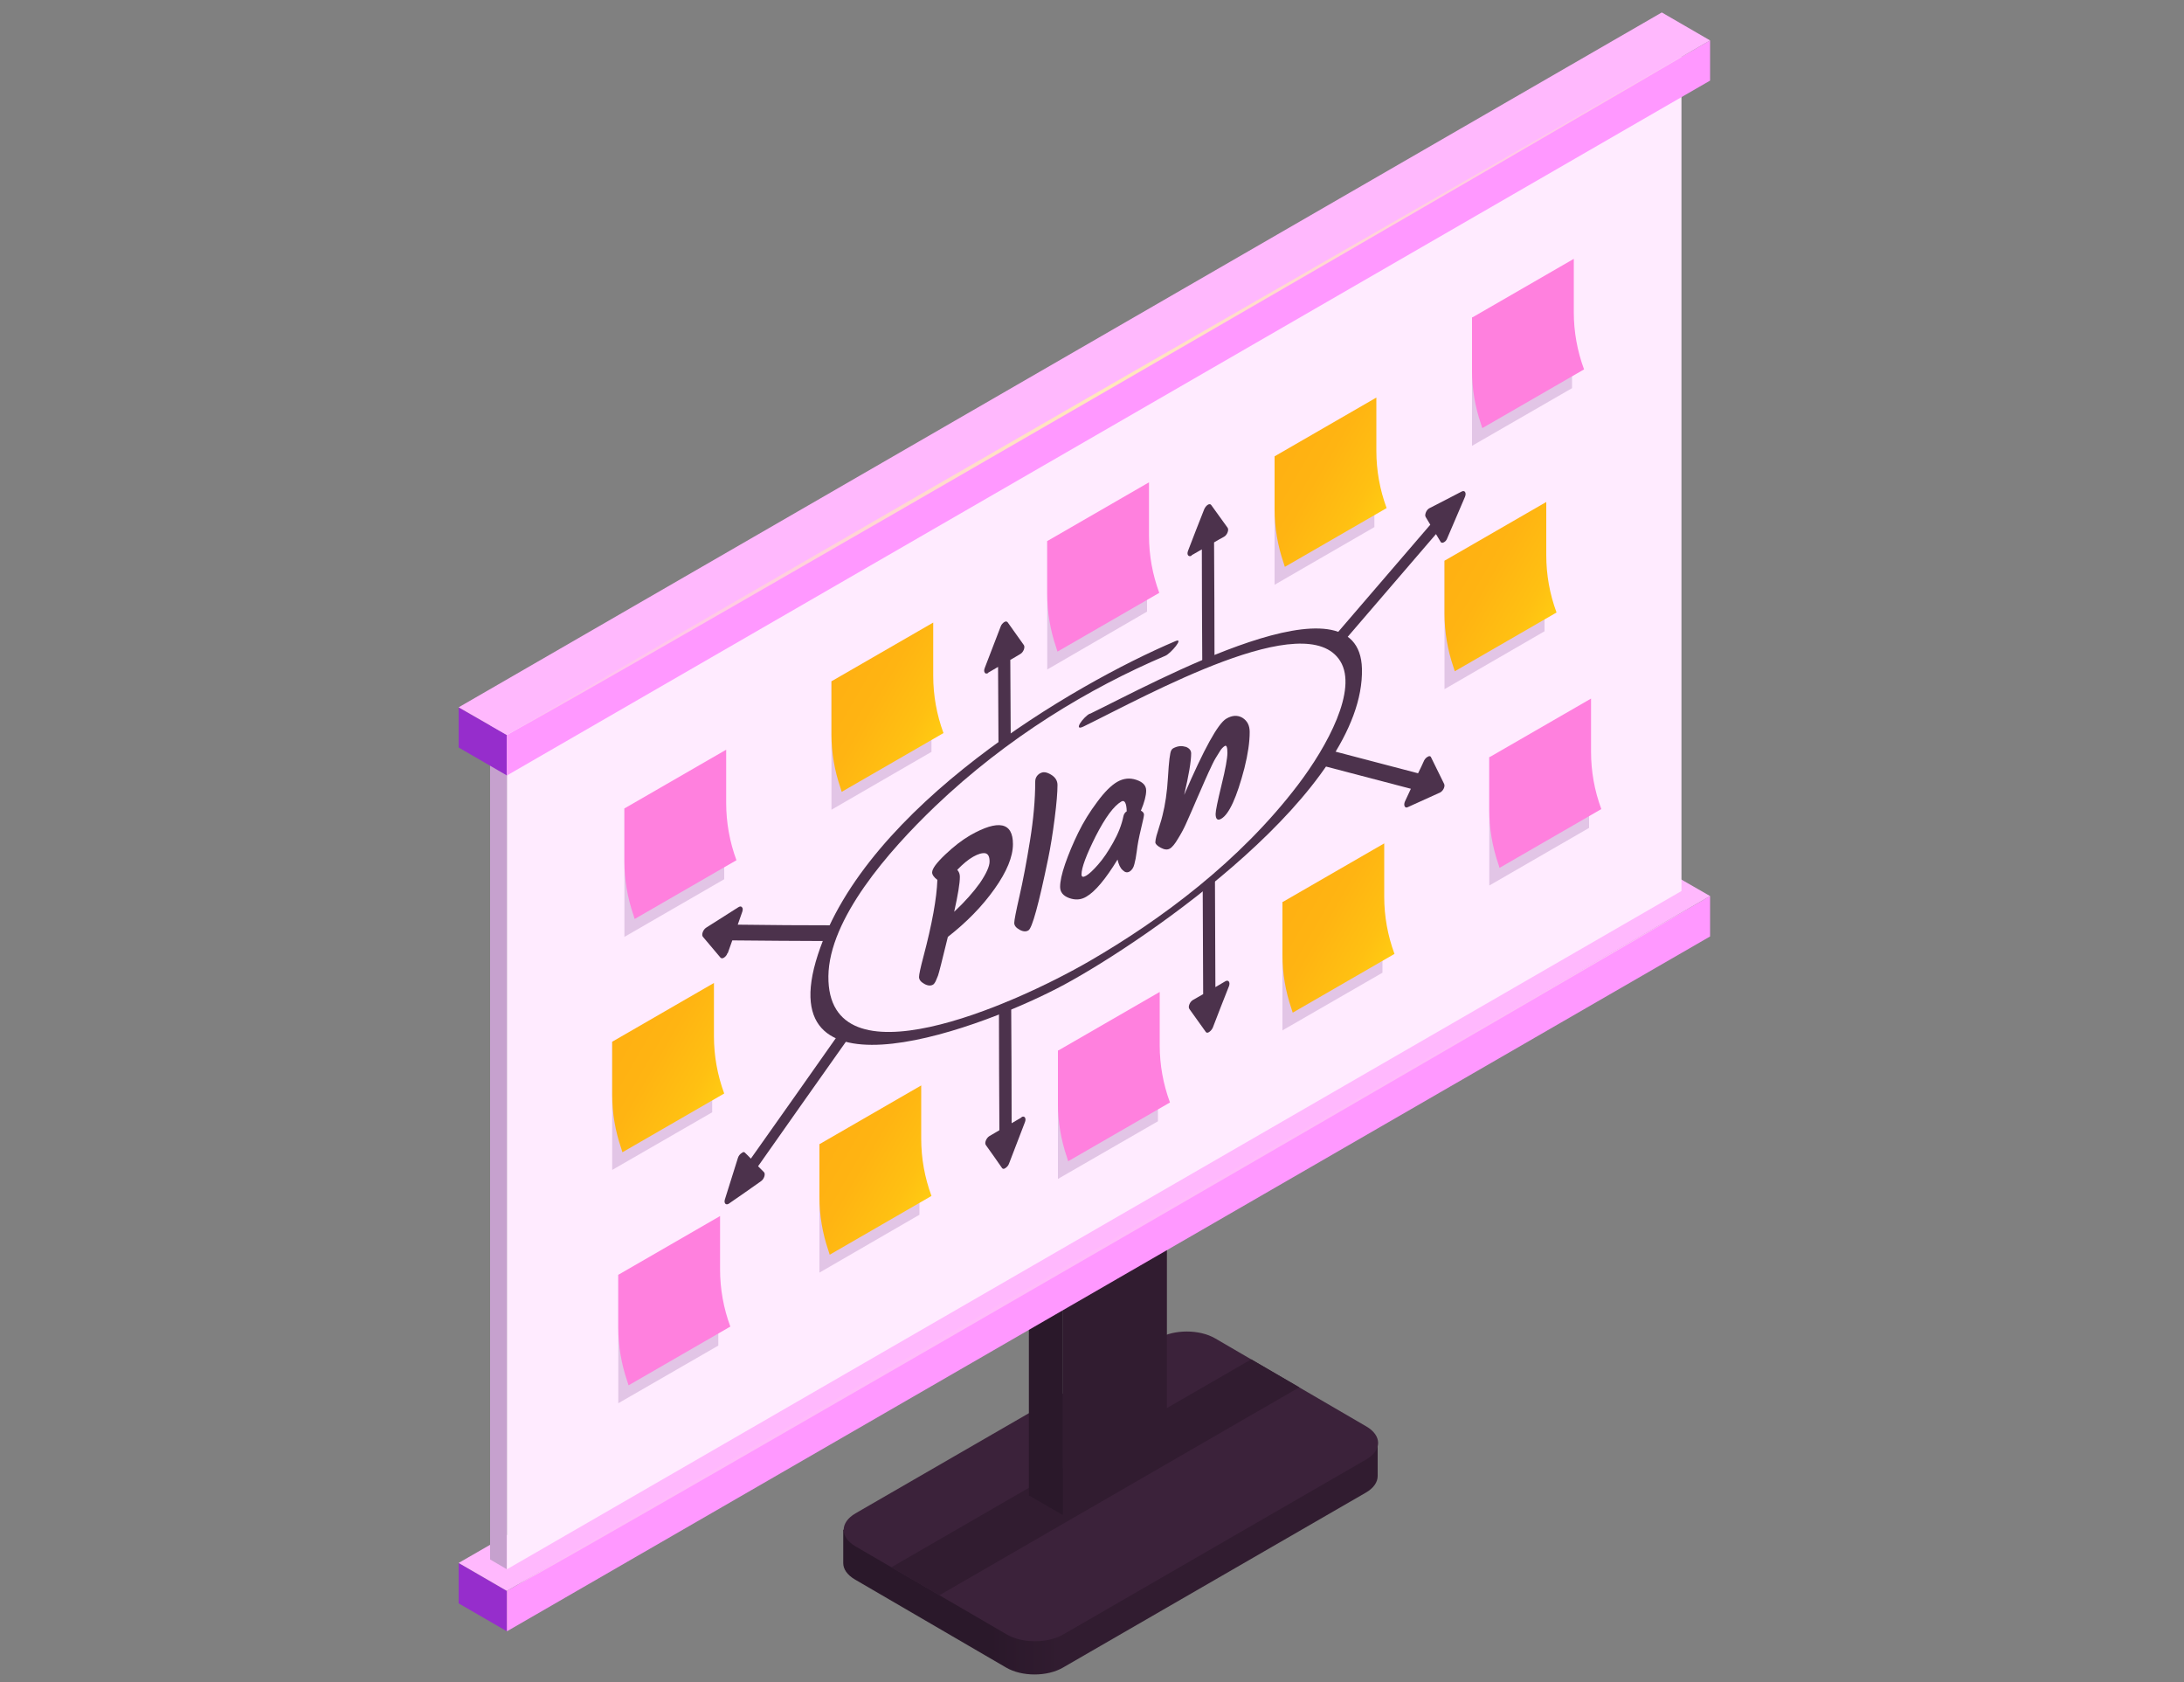 <svg width="100" height="77" viewBox="0 0 100 77" fill="none" xmlns="http://www.w3.org/2000/svg">
<rect x="0" y="0" width="100" height="77" fill="#808080" stroke="none"/>
<path d="M63.09 66.05L38.61 70.03V71.56C38.61 71.83 38.79 72.1 39.15 72.31L46.07 76.34C46.79 76.76 47.95 76.76 48.67 76.34L62.54 68.33C62.9 68.12 63.08 67.85 63.08 67.57V66.04L63.09 66.05Z" fill="url(#paint0_linear_235_4950)"/>
<path d="M62.56 65.3L55.64 61.27C54.92 60.85 53.76 60.85 53.04 61.27L39.17 69.28C38.45 69.7 38.45 70.37 39.17 70.79L46.09 74.82C46.81 75.24 47.97 75.24 48.69 74.82L62.56 66.81C63.28 66.39 63.28 65.72 62.56 65.3Z" fill="#3B223A"/>
<path d="M43.01 73.03L59.49 63.51L57.29 62.23L40.81 71.75L43.01 73.03Z" fill="#311C30"/>
<path d="M47.11 54.51L48.67 55.4V69.36L47.11 68.46V54.51Z" fill="#2A182A"/>
<path d="M53.43 66.61L48.67 69.36V55.4L53.43 52.65V66.61Z" fill="#311C30"/>
<path d="M23.21 74.68L21 73.4V71.55L23.21 72.83V74.68Z" fill="#962DCC"/>
<path d="M78.3 42.87L23.21 74.68V72.83L78.3 41.02V42.87Z" fill="#FF98FF"/>
<path d="M23.21 72.83L21 71.55L76.09 39.75L78.3 41.02L23.21 72.83Z" fill="#FFB8FD"/>
<path d="M23.21 71.84L22.44 71.39V33.09L23.21 33.54V71.84Z" fill="#C6A1CE"/>
<path d="M76.99 40.79L23.21 71.84V33.54L76.99 2.49V40.79Z" fill="#FFEBFF"/>
<path d="M23.21 35.5L21 34.22V32.38L23.21 33.65V35.5Z" fill="#962DCC"/>
<path d="M78.3 3.69L23.21 35.5V33.65L78.3 1.85V3.69Z" fill="#FF98FF"/>
<path d="M23.21 33.65L21 32.38L76.09 0.57L78.3 1.85L23.21 33.65Z" fill="#FFB8FD"/>
<path d="M23.69 33.38C26.78 31.76 76.01 3.25 77.52 2.3C76.83 2.66 27.22 31.15 23.69 33.38Z" fill="url(#paint1_radial_235_4950)"/>
<path d="M23.69 72.56C26.78 70.94 76.01 42.43 77.52 41.48C76.83 41.84 27.22 70.33 23.69 72.56Z" fill="url(#paint2_radial_235_4950)"/>
<path d="M42.08 44.72C42.08 44.85 42.16 44.95 42.32 45.04C42.48 45.13 42.62 45.14 42.73 45.07C42.76 45.05 42.81 44.99 42.85 44.9C42.87 44.85 42.91 44.76 42.95 44.66C42.99 44.55 43.14 43.96 43.4 42.89C44.27 42.21 44.98 41.48 45.54 40.69C46.1 39.9 46.38 39.22 46.38 38.64C46.38 38.15 46.22 37.86 45.89 37.79C45.56 37.72 45.07 37.87 44.42 38.24C44.06 38.45 43.68 38.74 43.28 39.12C42.88 39.5 42.68 39.77 42.68 39.94C42.68 40.04 42.76 40.16 42.92 40.28C42.89 41.12 42.68 42.29 42.28 43.8C42.15 44.29 42.08 44.61 42.08 44.73V44.72ZM43.83 39.82C44.09 39.55 44.33 39.35 44.56 39.22C44.79 39.09 44.97 39.04 45.11 39.06C45.25 39.09 45.31 39.22 45.31 39.44C45.31 39.66 45.16 39.99 44.87 40.42C44.57 40.84 44.18 41.28 43.69 41.74C43.86 40.97 43.95 40.44 43.95 40.14C43.95 40.01 43.91 39.91 43.83 39.82Z" fill="#4C324C"/>
<path d="M47.64 35.39C47.48 35.48 47.4 35.609 47.4 35.789C47.4 36.599 47.32 37.5 47.16 38.49C47 39.48 46.84 40.32 46.68 41.02C46.52 41.72 46.44 42.13 46.44 42.25C46.44 42.37 46.52 42.47 46.68 42.56C46.84 42.65 46.98 42.66 47.09 42.59C47.26 42.49 47.56 41.4 47.99 39.319C48.1 38.789 48.2 38.169 48.29 37.469C48.38 36.77 48.42 36.26 48.42 35.94C48.42 35.739 48.32 35.58 48.12 35.46C47.92 35.34 47.76 35.32 47.63 35.4L47.64 35.39Z" fill="#4C324C"/>
<path d="M52.029 35.7C51.73 35.6 51.44 35.63 51.16 35.79C50.88 35.95 50.569 36.26 50.239 36.71C49.9 37.16 49.609 37.63 49.37 38.12C49.13 38.61 48.93 39.09 48.77 39.55C48.61 40.01 48.54 40.36 48.54 40.6C48.54 40.84 48.68 41.01 48.95 41.11C49.23 41.21 49.489 41.2 49.739 41.05C50.139 40.82 50.62 40.25 51.169 39.35C51.219 39.57 51.289 39.73 51.4 39.83C51.51 39.94 51.609 39.96 51.719 39.9C51.819 39.84 51.9 39.73 51.94 39.56C51.959 39.46 51.98 39.37 51.999 39.3C52.01 39.23 52.029 39.12 52.05 38.97C52.069 38.82 52.09 38.67 52.12 38.51C52.15 38.35 52.2 38.12 52.27 37.83C52.34 37.54 52.38 37.36 52.38 37.29C52.38 37.22 52.33 37.16 52.239 37.11C52.4 36.73 52.48 36.42 52.48 36.19C52.48 35.96 52.33 35.8 52.029 35.7ZM51.44 37.36C51.359 37.76 51.2 38.16 50.969 38.57C50.739 38.98 50.51 39.32 50.279 39.58C50.05 39.84 49.87 40.01 49.73 40.09C49.59 40.17 49.52 40.15 49.52 40.03C49.52 39.72 49.739 39.14 50.169 38.28C50.609 37.42 50.999 36.89 51.349 36.69C51.489 36.61 51.58 36.76 51.59 37.14C51.51 37.19 51.459 37.27 51.44 37.36Z" fill="#4C324C"/>
<path d="M54.28 34.19C54.1 34.13 53.91 34.15 53.71 34.26C53.68 34.28 53.65 34.31 53.63 34.35C53.57 34.45 53.52 34.86 53.48 35.56C53.44 36.26 53.35 36.85 53.23 37.32C53.2 37.46 53.15 37.62 53.09 37.81C53.03 38 52.98 38.16 52.95 38.27C52.92 38.39 52.9 38.49 52.9 38.56C52.9 38.63 52.98 38.72 53.15 38.81C53.32 38.9 53.45 38.91 53.56 38.85C53.67 38.79 53.8 38.63 53.94 38.39C54.09 38.15 54.21 37.92 54.3 37.72C54.39 37.52 54.48 37.32 54.57 37.11C54.66 36.91 54.74 36.71 54.82 36.53C54.9 36.35 54.96 36.21 55 36.12C55.04 36.03 55.1 35.9 55.17 35.73C55.24 35.57 55.3 35.44 55.34 35.35C55.38 35.26 55.44 35.15 55.5 35.01C55.56 34.88 55.62 34.77 55.67 34.69C55.72 34.61 55.78 34.51 55.85 34.4C55.92 34.28 56 34.2 56.08 34.15C56.16 34.1 56.2 34.21 56.2 34.46C56.2 34.71 56.11 35.21 55.93 35.94C55.75 36.68 55.66 37.12 55.66 37.26C55.66 37.5 55.75 37.58 55.92 37.48C56.28 37.27 56.63 36.5 56.98 35.16C57.14 34.52 57.22 33.97 57.22 33.51C57.22 33.21 57.11 33 56.89 32.86C56.67 32.73 56.42 32.74 56.15 32.9C55.77 33.12 55.13 34.28 54.22 36.39C54.43 35.49 54.54 34.86 54.54 34.49C54.54 34.35 54.45 34.24 54.27 34.18L54.28 34.19Z" fill="#4C324C"/>
<path d="M49.9 32.67C49.61 32.81 49.11 33.5 49.61 33.26C52.56 31.82 59.82 27.75 61.37 30.27C62.17 31.57 60.79 34.14 59.43 35.93C56.76 39.44 53.14 42.11 49.9 43.99C46.36 46.04 37.88 49.77 37.93 44.69C37.96 42.07 40.67 38.97 42.81 36.92C46.14 33.74 49.88 31.5 53.36 30.02C53.6 29.92 54.24 29.17 53.82 29.35C49.13 31.34 39.66 36.91 37.45 43.7C35.14 50.79 45.13 47.02 48.74 45.07C52.49 43.04 62.5 36.19 62.36 30.61C62.24 26.04 52.85 31.25 49.9 32.68V32.67Z" fill="#4C324C"/>
<path d="M66.93 22.5C66.44 22.76 65.94 23.01 65.44 23.27C65.37 23.31 65.32 23.38 65.29 23.45C65.26 23.53 65.24 23.61 65.28 23.67C65.35 23.78 65.42 23.9 65.49 24.02C64.02 25.73 62.55 27.44 61.08 29.15C60.8 29.47 60.95 29.83 61.21 29.69C61.25 29.67 61.29 29.63 61.34 29.58C62.81 27.87 64.28 26.16 65.75 24.45C65.82 24.57 65.89 24.69 65.96 24.8C65.99 24.86 66.06 24.86 66.12 24.82C66.18 24.79 66.24 24.72 66.27 24.63C66.54 24 66.81 23.37 67.08 22.74C67.15 22.56 67.07 22.43 66.93 22.5Z" fill="#4C324C"/>
<path d="M65.53 34.669C65.5 34.609 65.44 34.599 65.38 34.639C65.3 34.679 65.25 34.739 65.21 34.809C65.12 35.01 65.03 35.2 64.93 35.4C63.59 35.05 62.26 34.7 60.92 34.349C60.87 34.34 60.81 34.349 60.76 34.38C60.53 34.51 60.35 34.999 60.59 35.059C61.93 35.41 63.27 35.76 64.6 36.109C64.51 36.309 64.42 36.499 64.33 36.689C64.25 36.869 64.33 37.02 64.46 36.95C64.95 36.73 65.44 36.51 65.94 36.279C66.09 36.2 66.18 35.989 66.12 35.88C65.92 35.469 65.72 35.069 65.52 34.66L65.53 34.669Z" fill="#4C324C"/>
<path d="M54.559 25.42C54.719 25.33 54.869 25.24 55.029 25.15C55.029 27.05 55.039 28.49 55.049 30.39C55.049 30.59 55.609 30.27 55.609 30.07C55.609 28.17 55.599 26.73 55.589 24.83C55.739 24.74 55.899 24.65 56.049 24.57C56.189 24.49 56.279 24.26 56.209 24.16C55.959 23.82 55.709 23.47 55.459 23.12C55.429 23.07 55.359 23.07 55.299 23.11C55.239 23.15 55.179 23.22 55.139 23.31C54.889 23.94 54.639 24.58 54.399 25.21C54.359 25.31 54.369 25.38 54.399 25.42C54.429 25.46 54.479 25.48 54.559 25.44V25.42Z" fill="#4C324C"/>
<path d="M56.109 44.919C55.959 45.01 55.8 45.099 55.65 45.19L55.63 40.3C55.63 40.09 55.069 40.41 55.069 40.62L55.09 45.51L54.62 45.779C54.539 45.83 54.489 45.9 54.459 45.98C54.429 46.05 54.419 46.13 54.459 46.19C54.709 46.539 54.959 46.889 55.209 47.239C55.239 47.289 55.309 47.289 55.37 47.239C55.429 47.2 55.489 47.13 55.529 47.05C55.77 46.419 56.02 45.779 56.27 45.15C56.34 44.969 56.249 44.84 56.109 44.919Z" fill="#4C324C"/>
<path d="M45.239 30.799C45.399 30.709 45.549 30.62 45.699 30.53L45.719 34.169C45.719 34.37 46.279 34.05 46.279 33.849C46.279 33.849 46.269 32.12 46.259 30.209C46.409 30.119 46.559 30.04 46.719 29.939C46.859 29.86 46.949 29.63 46.879 29.53C46.629 29.18 46.379 28.829 46.139 28.489C46.099 28.439 46.039 28.439 45.979 28.48C45.919 28.52 45.849 28.59 45.819 28.68C45.579 29.309 45.329 29.95 45.089 30.579C45.049 30.68 45.059 30.75 45.089 30.79C45.109 30.84 45.169 30.85 45.249 30.81L45.239 30.799Z" fill="#4C324C"/>
<path d="M46.78 51.15C46.62 51.24 46.47 51.33 46.32 51.42C46.32 49.52 46.31 47.96 46.3 46.06C46.3 45.85 46.16 45.83 46.02 45.91C45.88 45.99 45.74 46.18 45.74 46.38C45.74 48.28 45.75 49.84 45.76 51.74C45.61 51.83 45.45 51.92 45.3 52.01C45.22 52.06 45.17 52.14 45.14 52.21C45.11 52.29 45.1 52.36 45.14 52.42C45.39 52.77 45.64 53.12 45.88 53.47C45.91 53.52 45.98 53.52 46.04 53.47C46.1 53.43 46.17 53.36 46.2 53.27C46.44 52.64 46.69 52 46.93 51.37C47 51.19 46.91 51.06 46.77 51.14L46.78 51.15Z" fill="#4C324C"/>
<path d="M38.54 47.21C38.49 47.24 38.43 47.29 38.38 47.37C37.05 49.26 35.72 51.15 34.38 53.04C34.29 52.94 34.2 52.86 34.11 52.77C34.08 52.73 34.03 52.73 33.98 52.77C33.88 52.83 33.82 52.91 33.79 53C33.59 53.64 33.39 54.27 33.19 54.91C33.14 55.08 33.23 55.18 33.36 55.11C33.87 54.76 34.37 54.41 34.85 54.07C34.99 53.97 35.06 53.74 34.98 53.66C34.89 53.57 34.8 53.48 34.71 53.39C36.04 51.5 37.37 49.61 38.71 47.72C38.94 47.39 38.77 47.1 38.54 47.24V47.21Z" fill="#4C324C"/>
<path d="M33.32 43.64C33.39 43.44 33.46 43.25 33.53 43.05C35 43.07 36.48 43.07 37.96 43.08C38.01 43.08 38.05 43.07 38.09 43.04C38.34 42.89 38.49 42.36 38.21 42.36C36.73 42.36 35.26 42.35 33.78 42.33C33.85 42.13 33.92 41.93 33.99 41.73C34.02 41.63 34.01 41.56 33.97 41.53C33.94 41.49 33.89 41.48 33.81 41.53C33.32 41.84 32.82 42.16 32.33 42.47C32.19 42.56 32.11 42.79 32.18 42.88C32.45 43.2 32.72 43.52 32.99 43.84C33.03 43.88 33.09 43.88 33.15 43.84C33.21 43.8 33.28 43.73 33.31 43.63L33.32 43.64Z" fill="#4C324C"/>
<path opacity="0.5" d="M67.4 14.53V20.41L71.98 17.77V13.64L67.4 14.53Z" fill="#C6A1CE"/>
<path d="M72.53 16.91L67.87 19.6L67.81 19.41C67.54 18.62 67.4 17.8 67.4 16.97V14.54L72.06 11.85V14.29C72.06 15.19 72.22 16.07 72.53 16.91Z" fill="#FF80DE"/>
<path opacity="0.5" d="M47.95 24.769V30.649L52.52 27.999V23.879L47.95 24.769Z" fill="#C6A1CE"/>
<path d="M53.08 27.14L48.42 29.83L48.36 29.64C48.09 28.85 47.95 28.03 47.95 27.2V24.77L52.61 22.08V24.52C52.61 25.42 52.77 26.3 53.08 27.14Z" fill="#FF80DE"/>
<path opacity="0.5" d="M68.19 34.66V40.539L72.76 37.9V33.77L68.19 34.66Z" fill="#C6A1CE"/>
<path d="M73.32 37.039L68.66 39.73L68.6 39.539C68.33 38.749 68.19 37.929 68.19 37.099V34.669L72.85 31.98V34.419C72.85 35.319 73.01 36.2 73.32 37.039Z" fill="#FF80DE"/>
<path opacity="0.5" d="M28.59 37.01V42.89L33.16 40.25V36.12L28.59 37.01Z" fill="#C6A1CE"/>
<path d="M33.72 39.38L29.06 42.07L29 41.88C28.73 41.09 28.59 40.27 28.59 39.44V37.01L33.25 34.32V36.76C33.25 37.66 33.41 38.54 33.72 39.38Z" fill="#FF80DE"/>
<path opacity="0.5" d="M48.44 48.09V53.97L53.02 51.33V47.2L48.44 48.09Z" fill="#C6A1CE"/>
<path d="M53.57 50.47L48.91 53.16L48.85 52.97C48.58 52.18 48.44 51.36 48.44 50.53V48.1L53.1 45.41V47.85C53.1 48.75 53.26 49.63 53.57 50.47Z" fill="#FF80DE"/>
<path opacity="0.5" d="M28.31 58.359V64.239L32.89 61.599V57.469L28.31 58.359Z" fill="#C6A1CE"/>
<path d="M33.44 60.729L28.78 63.419L28.72 63.229C28.45 62.439 28.31 61.619 28.31 60.789V58.359L32.97 55.669V58.109C32.97 59.009 33.13 59.889 33.44 60.729Z" fill="#FF80DE"/>
<path opacity="0.5" d="M58.36 20.89V26.77L62.93 24.13V20L58.36 20.89Z" fill="#C6A1CE"/>
<path d="M63.49 23.26L58.83 25.95L58.77 25.76C58.5 24.97 58.36 24.15 58.36 23.32V20.89L63.02 18.2V20.64C63.02 21.54 63.18 22.42 63.49 23.26Z" fill="url(#paint3_linear_235_4950)"/>
<path opacity="0.5" d="M58.72 41.289V47.169L63.3 44.529V40.399L58.72 41.289Z" fill="#C6A1CE"/>
<path d="M63.85 43.669L59.19 46.359L59.13 46.169C58.86 45.379 58.72 44.559 58.72 43.729V41.299L63.38 38.609V41.049C63.38 41.949 63.54 42.829 63.85 43.669Z" fill="url(#paint4_linear_235_4950)"/>
<path opacity="0.5" d="M37.52 52.379V58.259L42.1 55.609V51.489L37.52 52.379Z" fill="#C6A1CE"/>
<path d="M42.65 54.749L37.99 57.44L37.93 57.249C37.66 56.459 37.52 55.639 37.52 54.809V52.38L42.18 49.69V52.13C42.18 53.029 42.34 53.91 42.65 54.749Z" fill="url(#paint5_linear_235_4950)"/>
<path opacity="0.5" d="M28.03 47.689V53.559L32.61 50.919V46.799L28.03 47.689Z" fill="#C6A1CE"/>
<path d="M33.16 50.059L28.5 52.749L28.44 52.559C28.17 51.77 28.03 50.95 28.03 50.12V47.69L32.69 44.999V47.44C32.69 48.34 32.85 49.219 33.16 50.059Z" fill="url(#paint6_linear_235_4950)"/>
<path opacity="0.5" d="M66.14 25.669V31.549L70.72 28.899V24.779L66.14 25.669Z" fill="#C6A1CE"/>
<path d="M71.27 28.04L66.61 30.73L66.55 30.54C66.28 29.75 66.14 28.93 66.14 28.099V25.669L70.8 22.98V25.419C70.8 26.32 70.96 27.2 71.27 28.04Z" fill="url(#paint7_linear_235_4950)"/>
<path opacity="0.5" d="M38.07 31.189V37.069L42.65 34.419V30.299L38.07 31.189Z" fill="#C6A1CE"/>
<path d="M43.2 33.559L38.54 36.249L38.48 36.059C38.21 35.27 38.07 34.45 38.07 33.62V31.189L42.73 28.5V30.939C42.73 31.84 42.89 32.719 43.2 33.559Z" fill="url(#paint8_linear_235_4950)"/>
<defs>
<linearGradient id="paint0_linear_235_4950" x1="48.51" y1="71.36" x2="45.31" y2="71.36" gradientUnits="userSpaceOnUse">
<stop stop-color="#311C30"/>
<stop offset="1" stop-color="#2A182A"/>
</linearGradient>
<radialGradient id="paint1_radial_235_4950" cx="0" cy="0" r="1" gradientUnits="userSpaceOnUse" gradientTransform="translate(50.6 17.84) scale(31.4 31.4)">
<stop stop-color="#FFE8BB"/>
<stop offset="1" stop-color="#FFBBFA"/>
</radialGradient>
<radialGradient id="paint2_radial_235_4950" cx="0" cy="0" r="1" gradientUnits="userSpaceOnUse" gradientTransform="translate(-11.04 57.02) scale(0.5)">
<stop stop-color="#FFE8BB"/>
<stop offset="1" stop-color="#FFBBFA"/>
</radialGradient>
<linearGradient id="paint3_linear_235_4950" x1="63.36" y1="23.49" x2="58.48" y2="20.67" gradientUnits="userSpaceOnUse">
<stop stop-color="#FFCB12"/>
<stop offset="0.22" stop-color="#FFC012"/>
<stop offset="0.62" stop-color="#FFB412"/>
<stop offset="1" stop-color="#FFB012"/>
</linearGradient>
<linearGradient id="paint4_linear_235_4950" x1="63.73" y1="43.889" x2="58.85" y2="41.069" gradientUnits="userSpaceOnUse">
<stop stop-color="#FFCB12"/>
<stop offset="0.22" stop-color="#FFC012"/>
<stop offset="0.62" stop-color="#FFB412"/>
<stop offset="1" stop-color="#FFB012"/>
</linearGradient>
<linearGradient id="paint5_linear_235_4950" x1="42.52" y1="54.969" x2="37.65" y2="52.16" gradientUnits="userSpaceOnUse">
<stop stop-color="#FFCB12"/>
<stop offset="0.22" stop-color="#FFC012"/>
<stop offset="0.62" stop-color="#FFB412"/>
<stop offset="1" stop-color="#FFB012"/>
</linearGradient>
<linearGradient id="paint6_linear_235_4950" x1="33.04" y1="50.279" x2="28.16" y2="47.469" gradientUnits="userSpaceOnUse">
<stop stop-color="#FFCB12"/>
<stop offset="0.22" stop-color="#FFC012"/>
<stop offset="0.62" stop-color="#FFB412"/>
<stop offset="1" stop-color="#FFB012"/>
</linearGradient>
<linearGradient id="paint7_linear_235_4950" x1="71.15" y1="28.259" x2="66.27" y2="25.45" gradientUnits="userSpaceOnUse">
<stop stop-color="#FFCB12"/>
<stop offset="0.22" stop-color="#FFC012"/>
<stop offset="0.62" stop-color="#FFB412"/>
<stop offset="1" stop-color="#FFB012"/>
</linearGradient>
<linearGradient id="paint8_linear_235_4950" x1="43.08" y1="33.779" x2="38.2" y2="30.97" gradientUnits="userSpaceOnUse">
<stop stop-color="#FFCB12"/>
<stop offset="0.22" stop-color="#FFC012"/>
<stop offset="0.62" stop-color="#FFB412"/>
<stop offset="1" stop-color="#FFB012"/>
</linearGradient>
</defs>
</svg>
